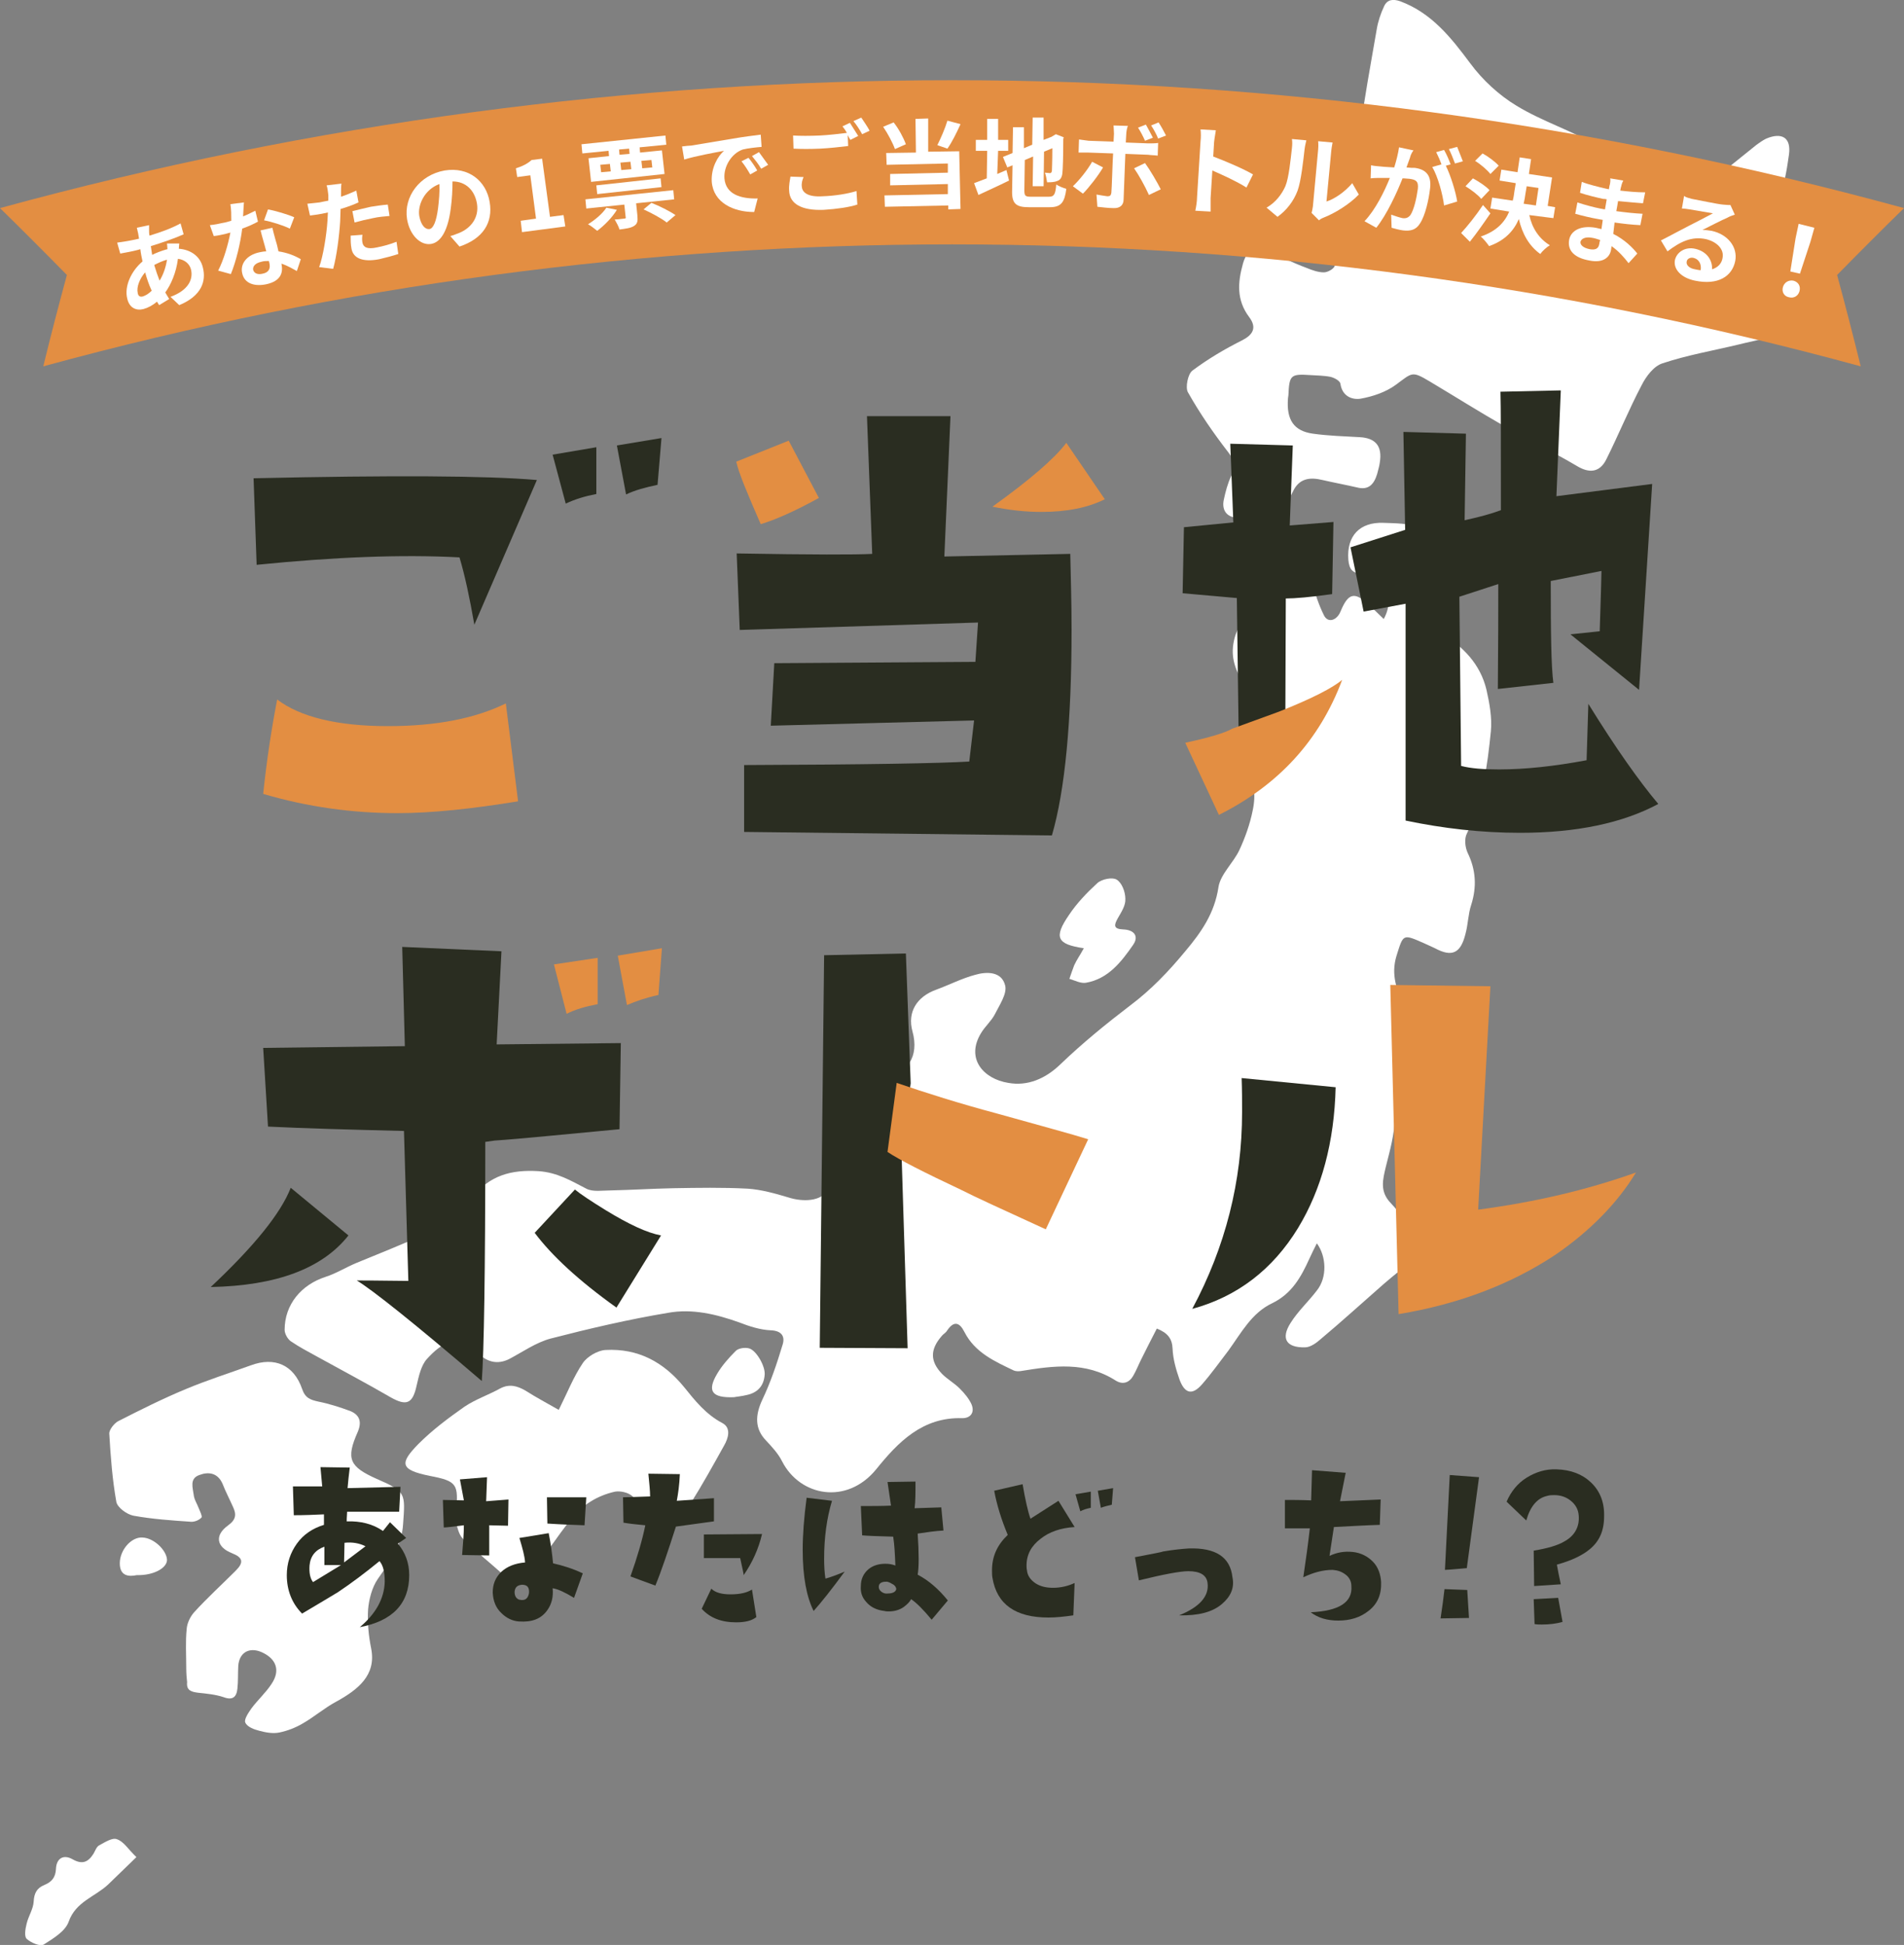 <?xml version="1.0" encoding="utf-8"?>
<!-- Generator: Adobe Illustrator 28.0.0, SVG Export Plug-In . SVG Version: 6.00 Build 0)  -->
<svg version="1.1" id="_レイヤー_2" xmlns="http://www.w3.org/2000/svg" xmlns:xlink="http://www.w3.org/1999/xlink" x="0px"
	 y="0px" viewBox="0 0 435.5 444.9" style="enable-background:new 0 0 435.5 444.9;" xml:space="preserve">
<rect x="0" y="0" width="435.5" height="444.9" fill="#808080" stroke="none"/>
<style type="text/css">
	.st0{fill:#FFFFFF;}
	.st1{fill:#2A2D21;}
	.st2{fill:#E38E42;}
</style>
<g id="_レイアウト">
	<g>
		<g>
			<path class="st0" d="M301.2,284.4c-0.7,1.4-1.2,2.4-1.7,3.5c-1.9,4.2-4,8-8.5,10.2c-4.7,2.2-7.1,6.8-10,10.8
				c-2,2.6-3.9,5.3-6.1,7.8c-2.2,2.5-3.9,2.1-5.1-1.1c-0.8-2.3-1.5-4.7-1.6-7.1c-0.1-2.3-1.1-3.6-3.6-4.6c-1.2,2.3-2.4,4.7-3.6,7.1
				c-0.6,1.2-1.1,2.5-1.8,3.7c-0.9,1.6-2.4,2.1-4,1.1c-6.9-4.4-14.2-3.4-21.6-2.2c-0.5,0.1-1.2,0.1-1.7-0.1
				c-4.4-2.1-8.9-4.1-11.3-8.8c-1.1-2.2-2.4-2.7-4-0.3c-0.3,0.5-0.9,0.8-1.2,1.2c-2.7,3.1-2.7,5.8,0.1,8.7c1.2,1.2,2.8,2.1,4,3.3
				c1.1,1.1,2.1,2.3,2.7,3.6c0.8,1.9-0.2,3.2-2.1,3.2c-9.1-0.3-14.7,5.5-19.7,11.7c-6.7,8.2-17.4,6.2-21.5-1.8
				c-0.9-1.8-2.3-3.3-3.7-4.8c-2.6-2.7-2.5-5.8-0.8-9.4c1.9-4,3.3-8.2,4.6-12.5c0.6-1.9-0.2-3.2-2.7-3.3c-2.4-0.1-4.9-0.9-7.2-1.8
				c-5.3-1.9-10.8-3.2-16.3-2.2c-9,1.5-18,3.6-26.9,5.9c-3.3,0.9-6.3,3-9.3,4.6c-2.3,1.2-4.5,1-6.5-0.6c-0.8-0.6-1.8-0.9-2.5-1.5
				c-3.5-3.3-6.6-1.5-9.9,2.1c-1.4,1.5-1.9,4-2.4,6.1c-0.9,4.2-2.3,4.8-6,2.7c-5.5-3.2-11.2-6.2-16.8-9.3c-2-1.1-4.1-2.2-6-3.5
				c-0.7-0.5-1.4-1.7-1.4-2.6c0-5.8,3.8-10.3,9.3-12.1c2.5-0.8,4.7-2.2,7.1-3.2c5.1-2.1,10.2-4.1,15.2-6.4c4.4-2,8.4-4.8,11.4-8.7
				c3.9-4.9,8.8-6.3,15.1-5.9c4.3,0.3,7.4,2.2,10.9,4c1.5,0.8,3.7,0.4,5.6,0.4c4.7-0.1,9.4-0.4,14.2-0.5c5.7-0.1,11.4-0.2,17.1,0.1
				c3.1,0.2,6.3,1.1,9.3,2c3.4,1.1,7.6,0.9,9-1.7c1.2-2.3,1.7-5.4,1.4-7.9c-1.2-8,3.4-15.4,11.2-17.3c5.7-1.4,8.4-5.3,6.8-11.1
				c-1.2-4.4,1-7.9,5.4-9.5c3-1.1,5.9-2.6,8.9-3.4c2.7-0.8,6.1-0.8,6.9,2.4c0.5,1.9-1.3,4.5-2.4,6.7c-0.8,1.5-2.2,2.7-3.1,4.2
				c-3.6,5.9,0.6,10.5,6.2,11.4c4.4,0.8,8.5-0.9,12-4.3c5-4.8,10.4-9.2,15.9-13.4c4.8-3.6,8.8-7.8,12.6-12.4
				c3.7-4.4,6.7-8.7,7.6-14.7c0.5-3,3.4-5.5,4.8-8.5c1.3-2.8,2.4-5.9,3-8.9c0.8-3.6,0.5-7.1-1.9-10.5c-0.9-1.2-0.5-4.1,0.4-5.7
				c2.2-4.3,2-8.3-0.3-12.4c-1.7-2.9-3.2-5.8-2.6-9.6c0.6-3.8,2.5-6.3,6.1-7.4c1.8-0.6,2.1-1.4,2.1-3.1c0-3.9,1.5-7.1,4.7-9.5
				c1.8-1.3,3.1-1.1,3.8,1c0.5,1.5,0.7,3.2,1.2,4.8c0.8,2.6,1.6,5.2,2.8,7.6c0.7,1.5,2.2,1.5,3.3,0.1c0.4-0.5,0.6-1.2,0.9-1.8
				c1.5-3.2,2.9-3.5,5.6-1.1c1.2,1.1,2.4,2.2,3.9,3.7c1.7-3.1,1.3-6.1,0.4-8.6c-0.4-1.1-3.3-1.9-5-1.8c-2.6,0.1-3.3-1-3.5-3.2
				c-0.4-5.4,2.6-8.6,8-8.4c2.8,0.1,5.7,0.1,8.2,1c2.7,1,3.1,4.3,2.3,8.8c-0.6,3-0.9,6.1-1,9.2c-0.1,2.7,1.2,4.8,3.6,6.2
				c5.1,3,9.1,7.1,10.5,13c0.7,3.1,1.3,6.4,1,9.5c-0.8,8-1.9,16-5.5,23.4c-0.6,1.2-0.4,3.1,0.2,4.4c1.9,3.9,2.1,7.8,0.8,11.9
				c-0.7,2.1-0.7,4.4-1.3,6.6c-1.1,4.5-3.1,5.4-7,3.3c-0.8-0.4-1.6-0.7-2.4-1.1c-5-2.2-4.8-2.2-6.4,2.9c-1.3,4.3,0.1,8,1.9,11.7
				c1.3,2.7,2.7,5.4,3.4,8.3c0.7,2.9,0.1,5.7-2.2,8.3c-2,2.3-3.4,5.1-3.5,8.7c0,3.7-1.1,7.5-2,11.1c-0.7,3-1.5,5.7,1.1,8.4
				c2.2,2.3,3.9,5,5.8,7.7c1.2,1.7,1.1,3.5-0.5,5c-2.2,2-4.6,3.8-6.9,5.8c-4.8,4.2-9.5,8.5-14.4,12.6c-1,0.9-2.4,1.9-3.6,1.9
				c-4.3,0.1-5.6-2-3.3-5.6c1.7-2.7,4.1-4.9,6-7.4C303.6,292.2,303.4,287.4,301.2,284.4L301.2,284.4z"/>
			<path class="st0" d="M294.6,91.1c-0.4,5,1.4,7.5,5.7,8.1c3.6,0.5,7.2,0.6,10.7,0.8c3.7,0.2,5.2,2.1,4.6,5.8
				c-0.1,0.9-0.4,1.7-0.6,2.6c-0.7,2.3-1.9,3.8-4.6,3.1c-2.6-0.6-5.3-1.1-7.9-1.7c-2.9-0.7-5.4-0.4-6.8,2.7
				c-0.6,1.2-1.4,2.3-2.1,3.5c-1.2,2-2.8,3.1-5.3,2.7c-1.9-0.3-3.8-0.1-5.7-0.3c-2.3-0.3-3.1-2-2.7-4c0.4-1.9,0.9-3.8,1.7-5.5
				c1.1-2.1,0.8-3.6-0.7-5.5c-3.4-4.4-6.5-8.9-9.2-13.7c-0.6-1.1,0-4.1,1-4.9c3.6-2.7,7.5-5,11.5-7c2.3-1.2,3.4-2.8,1.5-5.3
				c-2.9-3.9-2.6-7.9-1.4-12.2c0.8-2.8,2.2-3.8,4.9-2.9c3.3,1,6.4,2.7,9.7,3.9c1.2,0.5,2.6,1,3.9,1c0.9,0,2.3-0.8,2.5-1.5
				c1.6-5,3.3-10.1,4.3-15.3c0.9-4.7,0.6-9.6,1.3-14.4c1.1-8.2,2.6-16.3,4-24.4c0.3-1.8,0.9-3.6,1.7-5.3c0.7-1.5,2-1.7,3.7-1.1
				c7.2,2.7,11.6,8.3,16,14.2c2.8,3.8,6.6,7.3,10.6,9.7c5.9,3.6,12.7,5.7,18.6,9.2c5.8,3.4,11.1,7.7,16.2,12.1c2,1.7,3,1.2,4.4,0.1
				c5.3-4.1,10.5-8.3,15.7-12.5c0.7-0.5,1.4-1,2.2-1.4c3.6-1.5,5.7-0.2,5.2,3.6c-0.5,3.7-1.2,7.5-2.4,11c-2.9,8.4-0.1,15.1,5.7,20.9
				c4.1,4.1,2.5,6.1-1.7,8c-4.1,1.8-8.7,2.5-13.1,3.6c-5.8,1.4-11.7,2.4-17.4,4.3c-2,0.6-3.8,3-4.8,5c-2.9,5.5-5.3,11.4-8.1,17
				c-1.5,3-3.9,3.2-6.7,1.5c-5.4-3.2-11-5.9-16.4-9c-5.8-3.3-11.5-6.9-17.2-10.3c-4.2-2.5-4-2.1-7.8,0.7c-2.3,1.7-5.3,2.7-8.1,3.2
				c-2,0.3-4.2-0.6-4.6-3.4c-0.1-0.7-1.4-1.4-2.3-1.6c-1.5-0.3-3.1-0.3-4.6-0.4c-4.5-0.3-4.8,0-5,4.6
				C294.6,90.9,294.6,91.3,294.6,91.1L294.6,91.1z"/>
			<path class="st0" d="M42.6,381.6c0-3-0.2-6,0.1-9c0.1-1.3,0.8-2.8,1.7-3.8c3-3.3,6.3-6.3,9.5-9.5c1.9-1.9,1.7-3-0.8-4
				c-3.6-1.4-4.1-4.1-0.9-6.4c1.8-1.3,1.9-2.5,1.1-4.2c-0.8-1.8-1.7-3.5-2.4-5.3c-1.1-2.5-3.2-2.8-5.3-2c-2.3,0.8-1.5,2.9-1.3,4.5
				c0.1,1.1,0.8,2.1,1.2,3.2c0.3,0.7,0.8,1.8,0.6,2c-0.5,0.6-1.5,1-2.3,1c-4.4-0.3-8.9-0.6-13.3-1.4c-1.5-0.3-3.7-1.9-3.9-3.2
				c-0.9-5.1-1.3-10.3-1.6-15.5c-0.1-0.9,1.1-2.4,2-2.9c5.1-2.6,10.3-5.2,15.6-7.4c4.8-2,9.8-3.6,14.8-5.4c5.4-2,9.8-0.1,11.7,5.4
				c0.7,2.1,1.9,2.5,3.7,2.9c2.5,0.5,5,1.3,7.4,2.2c2.1,0.9,2.6,2.5,1.6,4.8c-2.7,6.1-1.9,7.9,4.4,10.7c6.7,2.9,6.5,3.3,6,10.3
				c-0.3,5.2-3.1,8.7-5.8,12.6c-1.3,1.9-2,4.6-2.2,6.9c-0.2,3,0.1,6,0.7,9c1.2,6.1-3,9.4-8.1,12.2c-2.6,1.4-4.9,3.4-7.5,4.9
				c-1.7,1-3.5,1.7-5.4,2.1c-1.5,0.3-3.1,0-4.6-0.4c-1.2-0.3-2.8-0.9-3.2-1.9c-0.3-0.7,0.7-2.2,1.4-3.2c1.4-1.9,3.3-3.6,4.6-5.6
				c2.1-3.1,1.1-5.8-2.3-7.3c-2.8-1.2-5.1,0.1-5.3,3.2c-0.1,1.7,0,3.5-0.2,5.2c-0.2,1.9-1.1,2.7-3.2,1.9c-1.8-0.6-3.9-0.8-5.8-1
				c-1.5-0.2-2.7-0.5-2.5-2.4C42.7,383.9,42.6,382.8,42.6,381.6C42.6,381.6,42.6,381.6,42.6,381.6L42.6,381.6z"/>
			<path class="st0" d="M127.8,322.5c2-4,3.4-7.6,5.5-10.7c1-1.5,3.4-2.9,5.2-3c7.4-0.4,13.2,2.7,17.9,8.4c2.5,3.1,5,6.3,8.8,8.3
				c2.1,1.1,1.4,3.5,0.4,5.2c-2.5,4.5-5,9-7.7,13.3c-1.3,2.1-3.1,4-4.8,5.8c-1.4,1.5-2.4,0.7-3.4-0.9c-1.5-2.3-3.1-4.7-5-6.6
				c-0.9-0.9-2.8-1.3-4-1.1c-4.1,0.9-7.6,3.1-10.2,6.4c-3,3.9-5.8,7.9-8.5,12c-1.9,3-3.9,3.3-6.6,0.9c-3.1-2.9-6.5-5.5-9.5-8.5
				c-1-1-1.3-2.7-1.7-4.1c-0.2-0.6,0-1.3,0.1-2c0.6-6.4,0.3-7.1-6-8.3c-6.9-1.4-6.9-2.9-2.6-7.3c3.2-3.2,6.8-5.9,10.5-8.5
				c2.5-1.7,5.5-2.7,8.2-4.2c2.1-1.1,3.9-0.6,5.8,0.5C122.7,319.7,125.2,321,127.8,322.5L127.8,322.5z"/>
			<path class="st0" d="M247.9,216.9c-6.2-0.9-6.9-2.5-3.4-7.6c1.8-2.7,4.1-5.1,6.5-7.3c1-0.9,3.4-1.4,4.4-0.8c1.2,0.7,2,2.8,2,4.4
				c0.1,1.5-0.9,3-1.7,4.4c-0.9,1.6-1.1,2.5,1.2,2.6c2.6,0.1,3.6,1.6,2.3,3.5c-2.7,3.9-5.7,7.8-10.8,8.7c-1.2,0.2-2.5-0.5-3.8-0.9
				c0.4-1.1,0.7-2.1,1.1-3.1C246.3,219.5,247.1,218.4,247.9,216.9L247.9,216.9z"/>
			<path class="st0" d="M31.2,424.8c-2.5,2.4-4.5,4.4-6.5,6.3c-3,2.8-7.4,3.9-9,8.5c-0.8,2.2-3.5,3.8-5.7,5.2
				c-0.8,0.5-2.9-0.4-3.9-1.3c-0.6-0.6-0.3-2.3,0-3.5c0.4-1.7,1.5-3.3,1.6-5c0.1-1.9,0.7-3.1,2.4-3.8c1.7-0.7,2.6-1.7,2.7-3.7
				c0.1-2.4,1.7-3.4,3.8-2.2c2.3,1.3,3.6,0.6,4.8-1.3c0.4-0.7,0.7-1.6,1.3-1.9c1.3-0.7,3-1.8,4-1.4C28.3,421.2,29.3,423,31.2,424.8z
				"/>
			<path class="st0" d="M167.9,319.6c-5.1,0.2-6.2-1.4-3.9-5.3c1.1-1.9,2.7-3.7,4.3-5.3c0.6-0.6,2-0.8,2.9-0.6
				c1.7,0.3,3.9,4.1,3.7,6.1c-0.2,2.6-1.7,4.1-4.1,4.6C169.6,319.4,168.3,319.5,167.9,319.6L167.9,319.6z"/>
			<path class="st0" d="M31.3,360.3c-1.9,0.4-3.9,0.2-3.9-2.7c0-3.1,2.7-6.1,5.2-5.9c2.6,0.1,5.5,2.9,5.6,5.1
				C38.2,358.7,35.1,360.4,31.3,360.3L31.3,360.3z"/>
		</g>
		<g>
			<g>
				<path class="st1" d="M88,361.8c0-2.3-0.4-3.8-1.2-4.7c-3.3,2.7-6.5,5.1-9.5,7.1c-1.3,0.8-4,2.4-8.2,4.9
					c-2.3-2.3-3.5-5.3-3.5-8.8c0-2.7,0.8-5.1,2.3-7.2c1.5-2.1,3.6-3.5,6.2-4.3v-2.4c-2.2,0.1-4.5,0.2-6.9,0.2l-0.2-6.6l6.7,0
					l-0.4-4.4l6.7,0.1c-0.2,1.7-0.4,3.3-0.5,4.7l12.1-0.3l-0.3,5.7c-6.1,0-10,0-11.9,0c0,0.5-0.1,1.2-0.1,2.2c3.2-0.1,6,0.6,8.3,2.2
					l1.6-2l3.7,3.6l-1.9,1.3c1.7,2,2.6,4.4,2.6,7.2c0,6.5-3.8,10.5-11.3,11.9C85.9,369.2,87.9,365.7,88,361.8L88,361.8z M74.2,358
					v-4.2c-2,0.7-3.2,2.1-3.4,4.3c-0.1,1.6,0.1,2.9,0.8,3.8L78,358L74.2,358L74.2,358z M78.8,352.9l-0.1,4.5l4.9-3.7
					C82.2,353,80.6,352.7,78.8,352.9L78.8,352.9z"/>
				<path class="st1" d="M116.2,349l-4.3-0.1l0,6.9l-6.2-0.1c0.2-2.5,0.4-4.8,0.4-6.8c-2.4,0.3-3.9,0.5-4.6,0.5l-0.2-6.3l4.8,0.1
					l-0.9-4.8l6.2-0.5l-0.2,5.5l5.1-0.4L116.2,349L116.2,349z M131.3,365.5c-2-1.2-3.6-2-4.9-2.2c0.2,1.9-0.2,3.6-1.2,5
					c-1.4,2-3.5,2.8-6.5,2.6c-1.5-0.1-2.9-0.8-4-1.9c-1.3-1.2-1.9-2.8-2-4.7c0-1.9,0.6-3.4,1.9-4.7c1.4-1.3,3.2-2,5.5-2.2
					c-0.1-1.5-0.6-3.3-1.3-5.6l6.7-1.1c0.5,2.5,0.8,4.8,1,6.9c2.2,0.5,4.5,1.2,6.8,2.3L131.3,365.5L131.3,365.5z M119.4,362.5
					c-1.1,0.1-1.6,0.6-1.7,1.6c0,0.9,0.3,1.5,1,1.8c0.2,0,0.4,0.1,0.7,0.1c0.9,0,1.4-0.5,1.6-1.6
					C121.1,363.1,120.6,362.5,119.4,362.5L119.4,362.5z M133.7,348.9c-2.7-0.1-5.6-0.2-8.5-0.4l-0.1-6h9L133.7,348.9z"/>
				<path class="st1" d="M163.3,348c0,0-2.9,0.4-8.7,1.2c-1.8,5.6-3.3,10.1-4.7,13.5l-5.7-2.1c1.6-4.5,2.7-8.3,3.4-11.7
					c-2.2-0.2-3.9-0.4-5-0.6l-0.1-5.8l6.2-0.2c0-1.3-0.2-3.1-0.4-5.2l7.2,0.1c-0.1,2.5-0.4,4.5-0.7,6.1l8.5-0.6L163.3,348L163.3,348
					z M168.4,371.1c-3.4,0-6-1-7.9-3.1l2.2-4.6c0.9,0.9,2.4,1.3,4.4,1.3c2.2,0,3.8-0.4,4.9-1.1l1,6.3
					C172,370.7,170.5,371.1,168.4,371.1z M170.1,360.3c0-0.3-0.3-1.6-0.8-3.9c-4.4,0-7.1,0-8.3,0l0-5.4l13.3-0.1
					C173.5,354.3,172.1,357.4,170.1,360.3L170.1,360.3z"/>
				<path class="st1" d="M186.1,368.5c-1.6-3.2-2.5-7.8-2.5-14c0-3.4,0.3-7.4,0.9-11.9l5.8,0.7c-1.2,4-1.8,8.4-1.8,13.3
					c0,1.7,0.1,3.2,0.3,4.5c1.1-0.3,2.5-0.8,4.4-1.6C190.2,363.6,187.8,366.6,186.1,368.5z M213.1,370.5c-1.9-2.3-3.5-3.9-4.7-4.7
					c-0.3,0.6-0.9,1.2-1.7,1.8c-1,0.7-2.2,1-3.4,1c-0.3,0-0.7,0-1-0.1c-1.8-0.2-3.2-0.9-4.2-2.1c-1-1.1-1.3-2.3-1.2-3.6
					c0-1.6,0.6-2.9,1.8-3.9c1-0.8,2.3-1.2,3.8-1.2c0.8,0,1.5,0.1,2.3,0.4c-0.1-2.5-0.2-4.7-0.5-6.6c-3.7-0.1-6.1-0.2-7.1-0.3
					l-0.3-6.7c2.5,0,4.8,0,6.9-0.1L203,339l6.4-0.1c0,2.5,0,4.5-0.2,6.1l6.1-0.2l0.5,5.3c-1.9,0.1-3.9,0.4-5.9,0.7
					c0.3,4.5,0.3,7.7,0,9.4c2.5,1.3,4.8,3.3,6.9,5.9L213.1,370.5L213.1,370.5z M204.4,362.5c-0.5-0.3-1-0.6-1.5-0.7
					c-0.4,0-0.9,0-1.3,0.2c-0.4,0.2-0.6,0.5-0.6,1c0,0.4,0.2,0.8,0.6,1.1c0.4,0.3,0.9,0.5,1.5,0.4c1.1,0,1.8-0.4,1.9-1
					C205,363.2,204.8,362.8,204.4,362.5z"/>
				<path class="st1" d="M245.5,369.5c-2.1,0.3-3.9,0.5-5.7,0.5c-7.5,0-11.8-3-12.8-9.1c-0.1-0.5-0.1-1.1-0.1-1.7
					c0-3.2,1.2-5.8,3.6-8.1c-1.5-3.6-2.5-6.9-3.1-10.1l6.5-1.5c0.6,3.5,1.2,6.2,1.8,7.9l6.4-4.1l3.7,6c-3.2,0.2-5.8,1.1-7.8,2.7
					c-2.1,1.6-3.2,3.6-3.2,6.1c0,0.3,0,0.7,0.1,1.1c0.1,1.2,0.8,2.2,2,3c1.1,0.7,2.4,1,4,1c1.7,0,3.4-0.4,4.9-1.1L245.5,369.5
					L245.5,369.5z M247.1,345.7l-1.1-3.9l3.5-0.6v3.7C248.6,345.1,247.8,345.3,247.1,345.7z M254.3,344.2c-0.9,0.2-1.7,0.4-2.5,0.7
					l-0.7-3.9l3.5-0.6L254.3,344.2L254.3,344.2z"/>
				<path class="st1" d="M279.5,366.9c-2.2,1.9-5.5,2.7-9.8,2.6c4.7-1.9,6.9-4.4,6.5-7.4c-0.2-1.8-1.7-2.7-4.4-2.7
					c-1.8,0-5.6,0.7-11.3,2.1l-0.9-5.3c4.2-0.8,6.3-1.2,6.4-1.3c2.3-0.4,4.4-0.6,5.9-0.7c6.2-0.2,9.5,2,10,6.6
					C282.4,363.2,281.5,365.2,279.5,366.9L279.5,366.9z"/>
				<path class="st1" d="M315.6,348.8c-3.2,0.1-6.6,0.3-10.5,0.5l-1,6.6c1.7-0.8,3.4-1.1,5.3-0.9c1.9,0.2,3.4,1,4.6,2.2
					s1.8,2.9,1.9,4.7c0.1,2.8-0.8,5-2.9,6.6c-1.9,1.5-4.2,2.2-6.9,2.2c-2.5,0-4.6-0.6-6.3-1.9c6.5-0.3,9.6-2.3,9.3-6
					c0-1.1-0.5-2-1.3-2.6c-0.9-0.7-1.8-1-3-1.1c-2.2,0-4.4,0.6-6.7,1.7c0.6-4,1.1-7.7,1.5-11.2c-1.1,0-3,0-5.7,0v-6.5
					c1.6,0,3.6,0,6,0.1l0.2-6.9l7.7,0.6l-1.3,6.5l9.3-0.4L315.6,348.8L315.6,348.8z"/>
				<path class="st1" d="M329.5,370.2c0.4-2.6,0.7-4.9,0.9-6.7l5.2,0.2l0.4,6.4L329.5,370.2z M335.5,358.7c-1.4,0.1-3,0.3-5,0.4
					l1.1-21.7l6.7,0.5L335.5,358.7z"/>
				<path class="st1" d="M363.6,354.4c-1.7,1.4-4.2,2.6-7.5,3.5c0.2,1.1,0.5,2.7,0.9,4.5l-6.1,0.4l-0.1-8.1c3.1-0.5,5.5-1.2,7-2.1
					c2.4-1.3,3.5-3.4,3.3-5.9c-0.1-1.4-0.7-2.5-1.8-3.4c-1.1-0.9-2.4-1.3-3.8-1.3c-0.5,0-1.1,0-1.7,0.2c-2.2,0.5-3.8,2.4-4.7,5.6
					l-4.5-4.3c1-2.3,2.5-4.2,4.6-5.5c2.1-1.3,4.4-2,6.8-1.9c3.3,0.1,5.9,1.1,7.9,3c2.1,2,3.1,4.6,3,7.8
					C366.9,350.2,365.8,352.6,363.6,354.4L363.6,354.4z M352.7,371.6c-0.6,0-1.1,0-1.7-0.1l-0.2-5.7l5.6-0.3l1,5.5
					C356,371.4,354.4,371.6,352.7,371.6z"/>
			</g>
			<g>
				<path class="st1" d="M108.5,142.9c-1.1-6.3-2.2-11.4-3.4-15.4c-13.1-0.7-28.5-0.1-46.4,1.7L58,109.4c31.7-0.7,53.3-0.6,64.8,0.4
					L108.5,142.9L108.5,142.9z"/>
				<path class="st2" d="M90.9,186c-10.3,0-20.5-1.4-30.7-4.4c0.8-7.7,1.9-14.9,3.2-21.6c5.2,4,13.8,6.1,25.3,6.1
					c11.2,0,20.1-1.8,27-5.2l2.8,22.4C108,185,98.9,186,90.9,186L90.9,186z"/>
				<path class="st1" d="M129.4,115.2l-3-11.2l10-1.7V113C133.8,113.5,131.5,114.2,129.4,115.2z"/>
				<path class="st1" d="M150.4,110.9c-2.8,0.6-5.1,1.2-7.2,2.2l-2.1-11.2l10.2-1.7C151.3,100.3,150.4,110.9,150.4,110.9z"/>
				<path class="st2" d="M174,119.9c-3-6.9-5-11.6-5.6-14.3l12-4.8l6.9,13.1C181.7,117,177.3,118.9,174,119.9L174,119.9z"/>
				<path class="st1" d="M245.1,144c0,21.1-1.5,36.8-4.5,47.1l-70.4-0.8V175c27.8-0.1,44.9-0.4,51.5-0.8l1.1-9.4l-46.5,1.2l0.8-14.3
					l46-0.3l0.6-9l-54.5,1.7l-0.7-17.5c17.1,0.3,27.4,0.3,31,0.1l-1.2-31.5h19.1l-1.4,32.1l28.8-0.6
					C244.9,131.7,245.1,137.5,245.1,144L245.1,144z"/>
				<path class="st2" d="M238.2,117.1c-3.6,0-7.3-0.4-11.2-1.2c8.5-6.1,14.2-11,16.9-14.6l8.8,12.9
					C248.9,116.1,244.1,117.1,238.2,117.1L238.2,117.1z"/>
				<path class="st1" d="M283.3,166.7l-0.4-29.9l-12.4-1.1l0.3-15.1l11.3-1.1l-0.7-18l14.3,0.4l-0.7,18.3l10-0.8l-0.3,16.5
					c-5,0.7-8.5,1-10.6,1l-0.1,26C294,162.8,281.8,167.5,283.3,166.7L283.3,166.7z M347.7,190.5c-8.9,0-17.6-1-26.2-2.8v-49.6
					l-9.6,1.8l-3-14.7l12.5-4L321,98.8l14.3,0.4l-0.3,19.8c3.2-0.7,5.9-1.4,8.3-2.3c0-14.6,0-23.7-0.1-27.1l13.8-0.3l-1,24.2
					l21.9-2.8l-3,47.1l-15.7-12.7l6.7-0.7c0.1-4,0.3-8.5,0.4-13.8l-11.6,2.3c0,11.8,0.1,19.6,0.6,23.3l-12.7,1.4
					c0.1-10.3,0.1-18.3,0.1-24l-8.9,2.9l0.4,38.7c2.3,0.6,5.2,0.8,8.7,0.8c5.9,0,12.5-0.7,20-2.1l0.4-12.9
					c6.3,10.2,11.7,17.8,16,22.9C371.1,188.3,360.5,190.5,347.7,190.5L347.7,190.5z"/>
				<path class="st2" d="M278.8,186.4l-7.7-16.5c5.6-1.2,9.2-2.3,10.7-3.2l10.7-3.9c7.6-3,12.4-5.5,14.5-7.3
					C301.8,169.4,292.4,179.6,278.8,186.4L278.8,186.4z"/>
				<path class="st1" d="M48.2,294.4c9.8-9.2,16-16.8,18.3-22.7l13.2,10.9C73.7,290.2,63.2,294.1,48.2,294.4L48.2,294.4z"/>
				<path class="st1" d="M141.7,258.3c-12.9,1.2-22.6,2.2-28.6,2.6l-2.1,0.3c0,29.7-0.3,48.1-0.8,54.7c-15.4-13.2-25.1-20.9-28.6-23
					c5.2,0,9.2,0.1,11.8,0.1l-1-34.3c-12.5-0.3-23-0.6-31.1-1l-1.1-18l32.4-0.4L92,216.6l22.7,1l-1.1,21.3l28.4-0.3L141.7,258.3
					L141.7,258.3z"/>
				<path class="st1" d="M141,299.1c-8.7-6.2-14.9-12-18.7-17.1l9.2-9.9c1.2,1,3.6,2.6,7,4.7c5.4,3.3,9.5,5.2,12.7,5.8L141,299.1z"
					/>
				<path class="st2" d="M129.6,231.9l-2.9-11.3l10-1.5v10.6C134,230.2,131.6,230.9,129.6,231.9z"/>
				<path class="st2" d="M150.6,227.6c-2.8,0.6-5.1,1.4-7.2,2.3l-2.1-11.3l10.1-1.7L150.6,227.6L150.6,227.6z"/>
				<path class="st1" d="M206.2,263.6l1.4,44.8l-20.1-0.1l1-89.8l18.7-0.4l1.1,29.7L206.2,263.6L206.2,263.6z"/>
				<path class="st2" d="M239.2,281.2c-9.8-4.5-16.2-7.4-19.3-9c-8.5-4-14.2-6.9-16.9-8.7l2.1-15.8c6.7,2.3,14.3,4.7,22.9,7
					c10,2.8,17.1,4.7,20.9,5.9L239.2,281.2z"/>
				<path class="st1" d="M296.9,280.9c-5.8,9.5-13.9,15.7-24.2,18.5c7.6-14.2,11.4-29.2,11.4-45c0-2.5,0-5.1-0.1-7.8l21.5,2.1
					C305.2,261.2,302.3,272,296.9,280.9L296.9,280.9z"/>
				<path class="st2" d="M355.8,287c-10.1,6.7-22,11.3-35.9,13.6l-1.9-75.3l22.9,0.3l-2.8,51.1c12.9-1.7,24.9-4.5,36.1-8.5
					C370,275.1,363.8,281.5,355.8,287z"/>
			</g>
			<g id="_アートワーク_6">
				<path class="st2" d="M425.6,83.8C289.6,46.6,146,46.6,9.9,83.8c1.7-7,3.5-13.9,5.4-20.9C10.3,57.8,5.2,52.7,0,47.6
					c142.6-39,293-39,435.5,0c-5.2,5.1-10.3,10.2-15.3,15.3C422.1,69.9,423.9,76.9,425.6,83.8L425.6,83.8z"/>
			</g>
			<g>
				<path class="st0" d="M34.1,52.7c0,0.4,0,0.8,0.1,1.2c2.6-0.8,4.9-1.6,7.1-2.8l0.7,2.5c-2,0.9-4.9,1.9-7.5,2.7
					c0.1,0.7,0.2,1.4,0.3,2c1-0.5,2.1-0.9,3.1-1.2c0.1,0,0.3-0.1,0.4-0.1c0-0.5-0.1-1-0.1-1.3l2.8,0c0,0.3-0.1,0.8-0.1,1.2
					c2.7,0.2,4.9,1.7,5.5,4.3c0.8,3.1-0.3,6.5-5.4,8.6l-2-1.9c4.1-1.5,5.2-4,4.7-6.2c-0.3-1.3-1.4-2.3-3-2.5
					c-0.4,3.2-1.6,5.9-2.9,7.7c0.3,0.5,0.6,1,0.9,1.5l-2.3,1.4c-0.2-0.3-0.3-0.5-0.5-0.8c-0.9,0.8-2,1.4-3.1,1.7
					c-1.6,0.4-3.2-0.2-3.7-2.4c-0.7-2.8,0.9-6.3,3.5-8.5c-0.2-0.9-0.4-1.9-0.5-2.8l-0.7,0.2c-1.1,0.3-2.8,0.6-3.9,0.8l-0.7-2.5
					c0.8-0.1,2.7-0.4,4.1-0.7c0.3-0.1,0.6-0.1,0.9-0.2c-0.1-0.4-0.1-0.8-0.2-1.2c-0.1-0.4-0.2-0.9-0.3-1.3l2.8-0.6
					C34.1,51.9,34.1,52.3,34.1,52.7z M32.7,67.8c0.6-0.2,1.3-0.6,2-1.3c-0.6-1.3-1.1-2.7-1.5-4.2c-1.3,1.5-2,3.4-1.7,4.7
					C31.6,67.7,32,68,32.7,67.8z M36.5,64.2c0.8-1.3,1.4-2.9,1.7-4.8c-1.1,0.3-2.1,0.8-2.9,1.2l0,0.1C35.7,62,36.1,63.2,36.5,64.2z"
					/>
				<path class="st0" d="M55.6,49.5c1-0.4,2-0.9,2.8-1.3l0.6,2.5c-0.9,0.5-2.2,1.1-3.6,1.6c-0.4,3.3-1.4,7.5-2.6,10.4l-2.9-0.8
					c1.3-2.5,2.3-6.1,2.8-8.7c-0.4,0.1-0.8,0.2-1.1,0.3c-0.9,0.2-1.8,0.4-2.7,0.5L48,51.5c1-0.1,2.1-0.3,2.9-0.5
					c0.7-0.1,1.3-0.3,2-0.5c0-1.3,0-2.6-0.2-3.8l3.1-0.4C55.7,47.1,55.7,48.3,55.6,49.5z M63,54.8c0.2,0.6,0.5,1.7,0.7,2.7
					c2,0.3,3.8,1,5.1,1.8L67.9,62c-0.9-0.5-2.1-1.2-3.5-1.7c0,0.1,0,0.2,0,0.2c0.4,2-0.3,3.8-3.4,4.5c-2.7,0.6-5.1-0.1-5.6-2.5
					c-0.5-2.1,1-4.2,4-4.8c0.5-0.1,1-0.2,1.5-0.2c-0.4-1.6-1-3.5-1.3-4.8l2.7-0.6C62.5,52.9,62.7,53.8,63,54.8z M60.1,62.6
					c1.5-0.3,1.8-1.3,1.5-2.5c0-0.1-0.1-0.3-0.1-0.4c-0.6,0-1.2,0-1.8,0.2c-1.3,0.3-1.9,1-1.8,1.8C58.1,62.5,58.9,62.9,60.1,62.6z
					 M60.4,50.4l0.9-2.5c1.7,0.3,4.7,1.2,6,1.8l-1,2.6C64.9,51.6,62.1,50.7,60.4,50.4z"/>
				<path class="st0" d="M78,44.1c0,0.2,0,0.5,0,0.9c1.2-0.4,2.4-0.9,3.5-1.4l0.5,2.7c-1.3,0.6-2.7,1.1-4.1,1.5c0,1-0.1,2-0.1,2.9
					c-0.2,3.2-0.8,8-1.6,10.8L73,61.1c0.9-2.4,1.7-7.4,1.9-10.6c0-0.6,0.1-1.3,0.1-1.9c-0.5,0.1-1,0.2-1.4,0.3
					c-1.1,0.2-1.9,0.3-2.7,0.4l-0.6-2.7c1.1-0.1,1.9-0.2,2.8-0.3c0.6-0.1,1.3-0.3,2-0.4c0-0.5,0-0.9,0-1.3c-0.1-0.8-0.2-1.7-0.4-2.2
					l3.4-0.4C78,42.5,78,43.6,78,44.1z M82.9,55.5c0.2,1,1,1.6,3.3,1.1c1.5-0.3,3-0.7,4.5-1.3l0.4,2.8c-1.2,0.4-2.7,0.8-4.4,1.2
					c-3.7,0.7-5.9-0.2-6.3-2.4c-0.2-1-0.2-2.1-0.2-3l2.7-0.2C82.8,54.3,82.8,55,82.9,55.5z M84.8,47.3c1.3-0.2,2.6-0.4,3.9-0.5
					l0.4,2.6c-1.1,0.1-2.5,0.2-3.8,0.5c-1.5,0.3-2.8,0.6-4.2,1l-0.5-2.6C81.9,48,83.4,47.6,84.8,47.3z"/>
				<path class="st0" d="M105.1,56.4L103,54c0.8-0.2,1.4-0.5,2-0.7c2.7-1.1,4.6-3.5,4.1-6.7c-0.5-3-2.5-5.1-5.6-5.1
					c0,1.9-0.1,4-0.4,6.2c-0.6,4.7-2.1,7.7-4.5,8.1c-2.4,0.4-4.9-2-5.5-5.7c-0.8-5.1,2.9-10.1,8.6-11.1c5.5-0.9,9.5,2.4,10.3,7.2
					C112.8,50.9,110.5,54.6,105.1,56.4z M98.2,52.4c0.9-0.1,1.6-1.7,2-4.8c0.2-1.7,0.4-3.7,0.3-5.5c-3.5,1.3-5,4.9-4.6,7.3
					C96.3,51.6,97.3,52.5,98.2,52.4z"/>
				<path class="st0" d="M119.1,50.5l3.5-0.5l-1.3-9.9l-3,0.4l-0.3-2c1.6-0.5,2.7-1.1,3.6-1.9l2.4-0.3l1.8,13.3l3.1-0.4l0.4,2.6
					l-9.9,1.3L119.1,50.5z"/>
				<path class="st0" d="M139.2,34.5l-6,0.6L133,33l19.2-2l0.2,2.1l-6.1,0.6l0.1,1.2l5-0.5l0.6,5.4l-16.8,1.8l-0.6-5.4l4.7-0.5
					L139.2,34.5z M154,43.5l0.2,2.1l-8.7,0.9l0.3,2.9c0.1,1.2,0,1.8-0.8,2.3c-0.8,0.5-1.9,0.6-3.3,0.8c-0.2-0.7-0.7-1.6-1.1-2.3
					c0.9,0,1.9-0.2,2.2-0.2c0.3,0,0.4-0.1,0.3-0.4l-0.3-2.8l-8.7,0.9l-0.2-2.1L154,43.5z M141.1,48c-1.1,1.8-2.9,3.6-4.5,4.8
					c-0.5-0.4-1.5-1.2-2.1-1.5c1.6-1,3.3-2.4,4.2-3.8L141.1,48z M136.6,44.4l-0.2-2l14.7-1.6l0.2,2L136.6,44.4z M137.5,39.4l2.2-0.2
					l-0.2-1.7l-2.2,0.2L137.5,39.4z M143.9,34l-2.3,0.2l0.1,1.2l2.3-0.2L143.9,34z M142.1,38.9l2.3-0.2l-0.2-1.7l-2.3,0.2
					L142.1,38.9z M146.7,36.8l0.2,1.7l2.3-0.2l-0.2-1.7L146.7,36.8z M149,46.4c1.8,0.7,4.2,1.9,5.5,2.8l-2,1.7
					c-1.1-0.9-3.5-2.2-5.3-3L149,46.4z"/>
				<path class="st0" d="M158.1,33.3c1.9-0.3,5.5-0.9,9.6-1.6c2.3-0.4,4.7-0.7,6.3-0.9l0.2,2.8c-1.2,0.1-3.1,0.3-4.3,0.6
					c-2.6,0.9-4.4,3.9-4.2,6.6c0.3,3.7,3.8,4.7,7.6,4.6l-0.8,3.1c-4.7,0-9.3-2.1-9.7-6.9c-0.2-3.2,1.4-5.9,2.8-7.1
					c-2.1,0.4-6.6,1.2-9.1,2l-0.5-3C156.8,33.4,157.7,33.3,158.1,33.3z M173.2,39l-1.6,0.9c-0.7-1.2-1.2-2-2-3l1.6-0.8
					C171.8,36.8,172.7,38.1,173.2,39z M175.7,37.7l-1.6,0.9c-0.7-1.2-1.3-1.9-2.1-2.9l1.6-0.9C174.2,35.6,175.1,36.9,175.7,37.7z"/>
				<path class="st0" d="M183.4,42.7c0.1,1.4,1.5,2.4,4.7,2.2c3-0.1,5.9-0.6,7.8-1.2l0.2,3.1c-1.9,0.6-4.6,1-7.7,1.2
					c-5.1,0.2-7.8-1.4-7.9-4.4c-0.1-1.3,0.2-2.4,0.3-3.2l3,0.1C183.5,41.2,183.3,41.9,183.4,42.7z M196.3,31.1l-1.8,0.9
					c-0.2-0.3-0.4-0.7-0.6-1.1l0.1,2.5c-1.6,0.2-4.3,0.5-6.4,0.6c-2.3,0.1-4.3,0.1-6.1,0l-0.1-3c1.7,0.1,3.7,0.1,6.1,0
					c2.1-0.1,4.5-0.4,6.2-0.6c-0.3-0.6-0.7-1.1-1-1.5l1.7-0.8C194.9,28.9,195.8,30.3,196.3,31.1z M198.9,29.9l-1.7,0.8
					c-0.5-0.9-1.3-2.2-2-3l1.8-0.8C197.6,27.8,198.5,29.1,198.9,29.9z"/>
				<path class="st0" d="M204.7,34.1c-0.5-1.4-1.6-3.5-2.7-5.1l2.4-1c1.2,1.5,2.3,3.6,2.8,5L204.7,34.1z M212.3,34.7l7.1-0.1
					l0.3,13.2l-2.8,0.1l0-0.9l-14.5,0.3l-0.1-2.6l14.5-0.3l0-2.3l-13.2,0.3l0-2.6l13.2-0.3l0-2.1l-14,0.3l-0.1-2.7l6.8-0.1l-0.1-7.7
					l2.9-0.1L212.3,34.7z M219.7,28.4c-0.9,2-2,4.2-3,5.6l-2.3-0.8c0.8-1.6,1.8-3.9,2.3-5.6L219.7,28.4z"/>
				<path class="st0" d="M228.1,39.8c0.7-0.3,1.4-0.6,2.1-0.9l0.6,2.4c-2.4,1.2-4.9,2.3-7,3.3l-1-2.7c0.8-0.3,1.8-0.7,2.9-1.1
					l0.1-6.3l-2.6,0l0-2.5l2.6,0l0-4.8l2.5,0l0,4.8l2.3,0l0,2.5l-2.3,0L228.1,39.8z M239.9,45c1.2,0,1.5-0.5,1.7-2.8
					c0.6,0.4,1.6,0.8,2.3,1c-0.4,3.1-1.2,4.2-3.8,4.2l-4.8,0c-3,0-3.9-0.9-3.8-3.9l0.1-5.7l-1.2,0.5l-1-2.4l2.2-0.9l0.1-5.9l2.5,0
					l0,4.8l1.9-0.8l0.1-6.2l2.5,0l0,5.1l1.8-0.7l0.5-0.3l0.5-0.3l1.8,0.7l-0.1,0.4c0,4.2-0.1,6.9-0.2,7.8c-0.1,1-0.5,1.6-1.2,1.8
					c-0.7,0.3-1.6,0.3-2.3,0.3c-0.1-0.7-0.3-1.7-0.5-2.2c0.4,0,0.9,0.1,1.1,0.1c0.3,0,0.4-0.1,0.5-0.5c0-0.4,0.1-2,0.1-5.2l-1.9,0.8
					l-0.1,7.9l-2.5,0l0.1-6.8l-1.9,0.8l-0.1,6.9c0,1.3,0.2,1.5,1.5,1.5L239.9,45z"/>
				<path class="st0" d="M247.7,44.3l-2.3-1.7c1.5-1.4,3.4-3.8,4.4-5.6l2.5,1.3C251.2,40.2,249,43,247.7,44.3z M257.6,30.8l-0.1,1.8
					l5.2,0.2c0.6,0,1.6,0,2.2-0.1l-0.1,2.9c-0.7-0.1-1.6-0.1-2.2-0.2l-5.2-0.2L257,45.6c0,1.3-0.8,2.1-2.4,2c-1.2,0-2.5-0.2-3.6-0.3
					l-0.2-2.8c1,0.2,1.9,0.3,2.5,0.4c0.6,0,0.8-0.2,0.9-0.8c0.1-0.8,0.3-7.9,0.4-9l0,0l-5.7-0.2c-0.7,0-1.5,0-2.2,0l0.1-3
					c0.7,0.1,1.4,0.2,2.2,0.3l5.7,0.2l0.1-1.8c0-0.6-0.1-1.6-0.1-1.9l3.3,0.1C257.8,29.1,257.6,30.2,257.6,30.8z M265.5,43.3
					l-2.7,1.3c-0.9-2-2.4-4.7-3.4-6.1l2.5-1.2C263,38.8,264.7,41.7,265.5,43.3z M263.7,31.5l-1.8,0.7c-0.4-0.9-1-2.1-1.6-3l1.8-0.7
					C262.6,29.4,263.3,30.7,263.7,31.5z M266.7,31l-1.8,0.7c-0.4-1-1-2.1-1.6-3L265,28C265.6,28.9,266.3,30.2,266.7,31z"/>
				<path class="st0" d="M274.6,32.3c0.1-0.8,0.1-1.9,0-2.7l3.5,0.2c-0.1,0.8-0.3,1.7-0.4,2.7l-0.2,3.3c2.9,1.1,7.1,2.9,9.1,4.1
					l-1.5,3c-2.2-1.4-5.5-2.9-7.8-3.9l-0.4,6.3c0,0.6,0,2.2,0,3.1l-3.5-0.2c0.2-0.9,0.4-2.2,0.4-3.1L274.6,32.3z"/>
				<path class="st0" d="M294,42.6c0.8-1.9,1.2-6.1,1.5-8.7c0.1-0.9,0.1-1.5,0-2.1l3.3,0.3c0,0.1-0.3,1.1-0.4,2
					c-0.3,2.6-0.8,7.3-1.6,9.5c-0.9,2.4-2.5,4.5-4.6,6l-2.5-2.1C291.8,46.3,293.2,44.4,294,42.6z M300.3,47.2l1.2-13
					c0.1-1,0-1.9,0-1.9l3.3,0.3c0,0.1-0.2,0.9-0.3,1.9l-1.1,11.6c1.9-0.6,4.2-2.2,5.9-4.2l1.5,2.6c-2.1,2.2-5.5,4.3-8.1,5.3
					c-0.5,0.2-0.8,0.4-1,0.6l-1.7-1.7C300.1,48.4,300.2,47.8,300.3,47.2z"/>
				<path class="st0" d="M322.5,36.1c-0.2,0.6-0.5,1.4-0.8,2.2c0.8,0.1,1.4,0.1,1.9,0.1c2.3,0.3,3.9,1.5,3.5,4.7
					c-0.3,2.6-1.1,6.2-2.3,8c-0.9,1.5-2.2,1.8-3.9,1.6c-0.8-0.1-1.9-0.4-2.6-0.6l-0.1-3c0.8,0.3,2.1,0.7,2.6,0.8
					c0.8,0.1,1.3-0.1,1.8-0.7c0.8-1.2,1.4-3.8,1.7-6c0.2-1.8-0.5-2.1-1.9-2.3c-0.4,0-0.9-0.1-1.6-0.1c-1.3,3.3-3.6,8.3-6,11.3
					l-2.7-1.5c2.5-2.6,4.6-6.9,5.8-9.9c-0.8,0-1.5,0-1.9,0c-0.7,0-1.8,0-2.5,0.1l0.1-3c0.8,0.2,1.5,0.2,2.4,0.3
					c0.7,0.1,1.7,0.1,2.9,0.2c0.5-1.6,0.9-3.2,1.1-4.6l3.3,0.7C322.9,34.9,322.6,35.6,322.5,36.1z M331.8,37.6l-1.1,0.3
					c1.1,2.2,2.3,6.1,2.6,8.2l-3,0.9c-0.3-2.5-1.4-6.6-2.7-8.8l2.1-0.6c-0.3-0.9-0.8-2-1.2-2.8l1.8-0.5
					C330.9,35.3,331.5,36.8,331.8,37.6z M334.6,36.9l-1.8,0.5c-0.4-1-0.9-2.4-1.4-3.3l1.9-0.5C333.7,34.6,334.3,36.1,334.6,36.9z"/>
				<path class="st0" d="M340.9,48.8c-1.5,2.2-3.1,4.5-4.7,6.5l-2-2c1.4-1.5,3.4-4,5-6.4L340.9,48.8z M338.8,45.5
					c-0.7-0.9-2.3-2.1-3.6-2.9l1.7-1.8c1.3,0.7,3,1.8,3.8,2.7L338.8,45.5z M340.9,39.8c-0.7-0.9-2.2-2.2-3.5-3l1.7-1.7
					c1.3,0.7,2.9,1.9,3.7,2.8L340.9,39.8z M349.8,49.2c0.6,2.9,2.2,5.4,4.7,6.9c-0.7,0.4-1.7,1.3-2.2,2c-2.6-1.9-4.1-4.6-4.9-8
					c-1.1,2.6-3.1,4.9-6.8,6.2c-0.4-0.6-1.3-1.7-1.9-2.2c3.6-1.2,5.5-3.3,6.5-5.7l-4.3-0.7l0.4-2.5l4.7,0.7c0.2-0.7,0.3-1.4,0.4-2.2
					l0.3-1.8l-3.7-0.6l0.4-2.5l3.7,0.6l0.5-3.4l2.6,0.4l-0.5,3.4l5.3,0.8l-1,6.5l1.7,0.3l-0.4,2.5L349.8,49.2z M348.9,44.4
					c-0.1,0.7-0.2,1.4-0.4,2.2l2.8,0.4l0.6-4l-2.7-0.4L348.9,44.4z"/>
				<path class="st0" d="M370.8,42.7c-0.1,0.2-0.1,0.5-0.2,0.9c1.8,0.2,3.7,0.4,5.7,0.4l-0.5,2.5c-1.5-0.1-3.5-0.3-5.7-0.5
					c-0.1,0.8-0.3,1.6-0.4,2.3c2.2,0.3,4.1,0.5,6,0.6l-0.5,2.6c-2-0.1-3.8-0.3-5.9-0.6c-0.1,0.8-0.2,1.8-0.3,2.6
					c2.6,1.3,4.5,3.2,5.5,4.5l-2,2.2c-1-1.3-2.3-2.8-3.9-3.9c0,0.3-0.1,0.6-0.1,0.8c-0.3,1.9-2,3.1-4.9,2.5
					c-3.5-0.6-5.1-2.3-4.7-4.7c0.4-2.2,2.7-3.4,6.1-2.8c0.5,0.1,0.9,0.2,1.3,0.3c0.1-0.7,0.2-1.4,0.3-2.1c-0.4-0.1-0.7-0.1-1.1-0.2
					c-1.3-0.2-3.8-0.8-5.2-1.2l0.5-2.6c1.4,0.5,4.1,1.2,5.2,1.4c0.4,0.1,0.7,0.1,1.1,0.2c0.1-0.7,0.3-1.5,0.4-2.3
					c-0.3-0.1-0.5-0.1-0.8-0.1c-1.4-0.3-3.9-0.9-5.3-1.4l0.4-2.5c1.5,0.6,4,1.2,5.3,1.5c0.3,0.1,0.6,0.1,0.9,0.2
					c0.1-0.4,0.1-0.8,0.2-1c0.1-0.4,0.2-1.1,0.1-1.5l3,0.5C371.1,41.6,370.9,42.2,370.8,42.7z M363.6,57c1.2,0.2,2,0,2.2-1.2
					c0-0.2,0.1-0.5,0.2-0.9c-0.6-0.2-1.2-0.4-1.8-0.5c-1.6-0.3-2.5,0.2-2.7,0.9C361.4,56,362.1,56.7,363.6,57z"/>
				<path class="st0" d="M387,45.5c1.2,0.2,5.8,1.2,7.1,1.3c0.9,0.1,1.4,0.1,1.7,0.1l1,2.2c-0.6,0.2-1.2,0.4-1.7,0.7
					c-1.4,0.6-4.1,2-5.7,2.8c0.8,0,1.4,0.1,2.1,0.2c3.7,0.8,6,3.7,5.4,6.9c-0.7,3.5-3.9,5.6-9.2,4.5c-3-0.6-5-2.5-4.6-4.7
					c0.4-1.8,2.3-3.1,4.6-2.6c2.7,0.6,4,2.6,3.9,4.7c1.3-0.4,2.2-1.3,2.4-2.6c0.4-2-1.3-3.7-3.8-4.3c-3.3-0.7-5.9,0.6-8.8,2.8
					l-1.5-2.5c1.8-0.9,4.9-2.6,6.5-3.4c1.4-0.7,4.1-2.1,5.4-2.8c-1.1-0.2-4.2-0.7-5.3-0.9c-0.6-0.1-1.3-0.2-1.8-0.2l0.5-2.9
					C385.6,45.2,386.4,45.3,387,45.5z M387.7,61.6c0.5,0.1,0.9,0.2,1.3,0.2c0.2-1.4-0.4-2.5-1.6-2.8c-0.8-0.2-1.5,0.2-1.6,0.8
					C385.6,60.6,386.4,61.4,387.7,61.6z"/>
				<path class="st0" d="M407.8,65.7c0.3-1.1,1.3-1.7,2.4-1.5c1.1,0.3,1.7,1.2,1.4,2.4c-0.3,1.1-1.3,1.7-2.4,1.4
					C408.1,67.8,407.5,66.8,407.8,65.7z M410.7,54.5l0.7-3.3l3.6,0.9l-0.9,3.2l-2.4,7.3l-2.2-0.5L410.7,54.5z"/>
			</g>
		</g>
	</g>
</g>
</svg>
